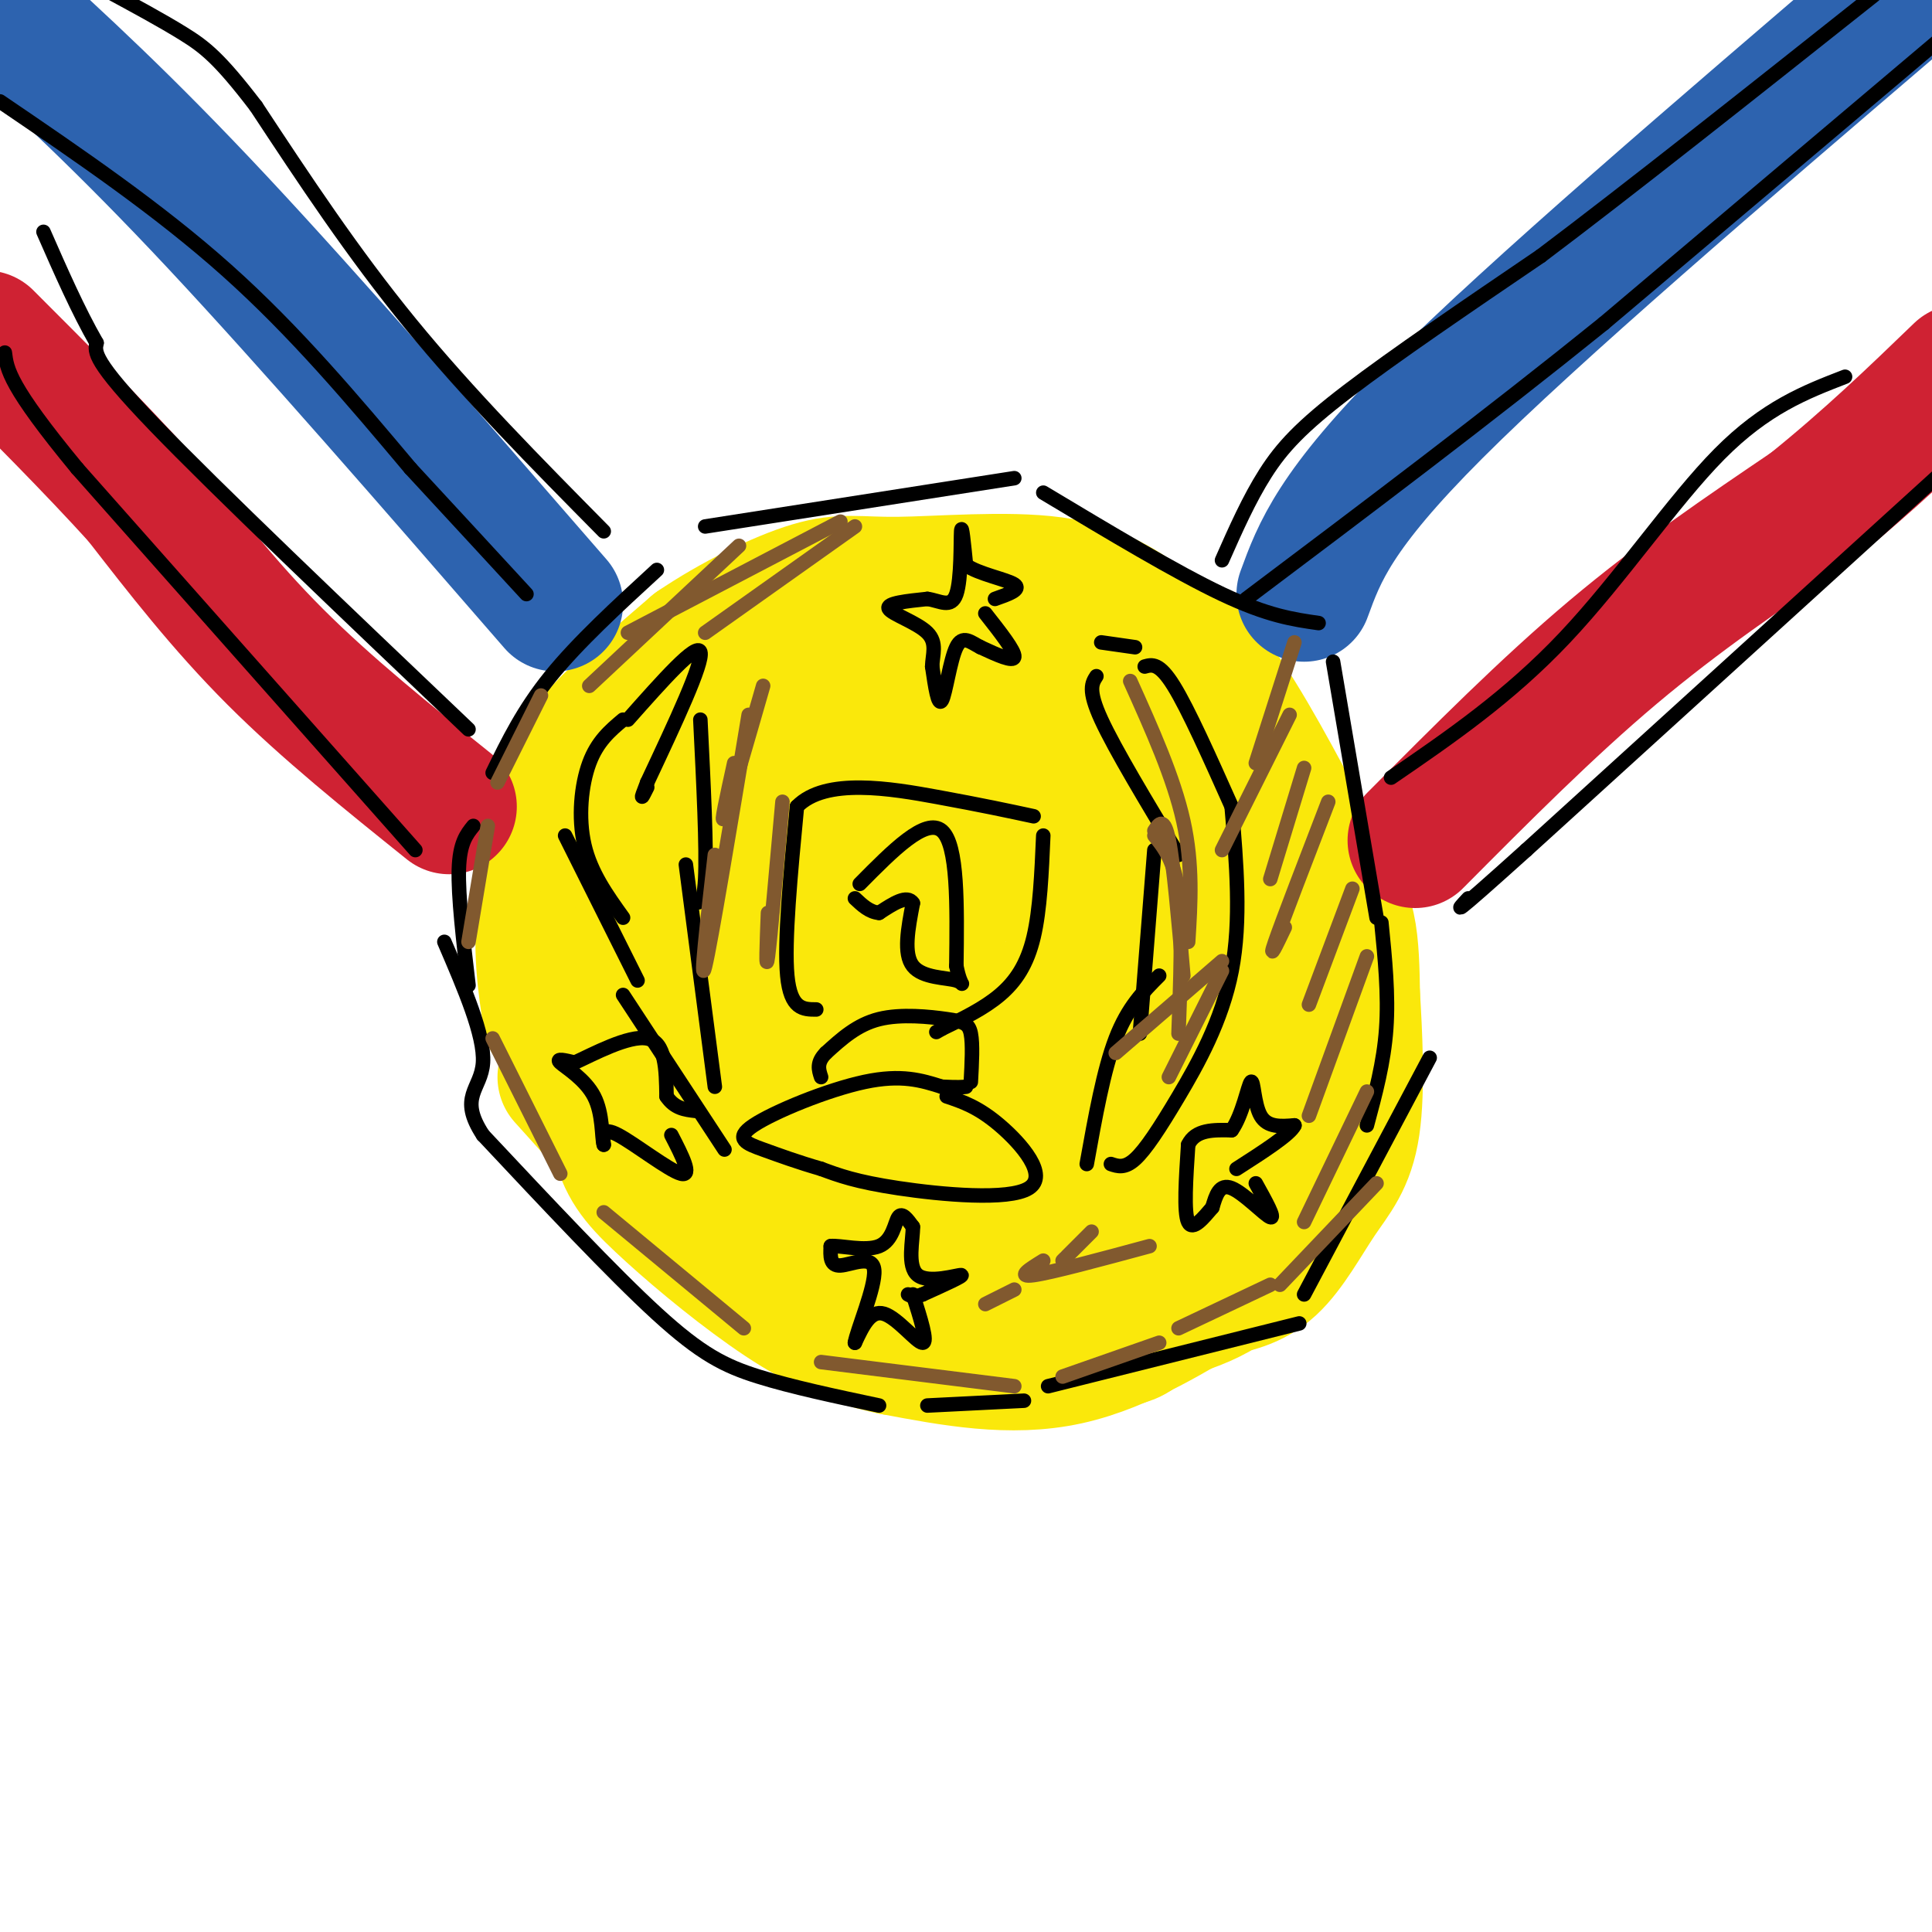 <svg viewBox='0 0 400 400' version='1.1' xmlns='http://www.w3.org/2000/svg' xmlns:xlink='http://www.w3.org/1999/xlink'><g fill='none' stroke='rgb(250,232,11)' stroke-width='28' stroke-linecap='round' stroke-linejoin='round'><path d='M224,137c0.000,0.000 12.000,5.000 12,5'/><path d='M242,146c0.000,0.000 26.000,39.000 26,39'/><path d='M271,199c0.750,15.583 1.500,31.167 1,39c-0.500,7.833 -2.250,7.917 -4,8'/><path d='M264,255c-3.333,5.167 -6.667,10.333 -15,14c-8.333,3.667 -21.667,5.833 -35,8'/><path d='M198,278c0.000,0.000 -47.000,-19.000 -47,-19'/><path d='M144,253c0.000,0.000 -27.000,-30.000 -27,-30'/><path d='M114,211c-1.143,-7.435 -2.286,-14.869 -1,-24c1.286,-9.131 5.000,-19.958 7,-26c2.000,-6.042 2.286,-7.298 6,-11c3.714,-3.702 10.857,-9.851 18,-16'/><path d='M144,134c7.576,-5.161 17.515,-10.064 24,-12c6.485,-1.936 9.515,-0.906 18,-1c8.485,-0.094 22.424,-1.313 32,0c9.576,1.313 14.788,5.156 20,9'/><path d='M238,130c5.735,3.045 10.073,6.156 16,15c5.927,8.844 13.442,23.419 18,32c4.558,8.581 6.159,11.166 7,15c0.841,3.834 0.920,8.917 1,14'/><path d='M280,206c0.458,7.579 1.102,19.526 0,27c-1.102,7.474 -3.951,10.474 -7,15c-3.049,4.526 -6.300,10.579 -10,14c-3.700,3.421 -7.850,4.211 -12,5'/><path d='M251,267c-6.933,3.978 -18.267,11.422 -30,14c-11.733,2.578 -23.867,0.289 -36,-2'/><path d='M185,279c-10.258,-2.080 -17.904,-6.279 -26,-12c-8.096,-5.721 -16.641,-12.963 -22,-18c-5.359,-5.037 -7.531,-7.868 -9,-14c-1.469,-6.132 -2.234,-15.566 -3,-25'/><path d='M125,210c-0.574,-9.961 -0.510,-22.365 3,-32c3.510,-9.635 10.465,-16.502 13,-21c2.535,-4.498 0.648,-6.628 11,-9c10.352,-2.372 32.941,-4.985 42,-4c9.059,0.985 4.588,5.567 1,11c-3.588,5.433 -6.294,11.716 -9,18'/><path d='M186,173c-4.680,6.417 -11.880,13.461 -17,18c-5.120,4.539 -8.161,6.573 -18,13c-9.839,6.427 -26.477,17.246 -16,6c10.477,-11.246 48.070,-44.558 61,-51c12.930,-6.442 1.198,13.985 -3,23c-4.198,9.015 -0.861,6.620 -6,14c-5.139,7.380 -18.754,24.537 -18,24c0.754,-0.537 15.877,-18.769 31,-37'/><path d='M200,183c9.441,-12.835 17.542,-26.423 22,-25c4.458,1.423 5.272,17.856 -1,44c-6.272,26.144 -19.630,61.997 -19,62c0.630,0.003 15.246,-35.845 28,-59c12.754,-23.155 23.644,-33.616 26,-27c2.356,6.616 -3.822,30.308 -10,54'/><path d='M246,232c-2.167,11.869 -2.583,14.542 -3,13c-0.417,-1.542 -0.833,-7.298 1,-15c1.833,-7.702 5.917,-17.351 10,-27'/><path d='M256,201c-0.605,3.581 -1.211,7.163 -4,13c-2.789,5.837 -7.762,13.930 -15,20c-7.238,6.070 -16.742,10.118 -23,11c-6.258,0.882 -9.270,-1.400 -12,-4c-2.730,-2.600 -5.177,-5.516 -9,-12c-3.823,-6.484 -9.023,-16.534 -8,-21c1.023,-4.466 8.269,-3.346 13,-2c4.731,1.346 6.949,2.917 11,7c4.051,4.083 9.937,10.676 15,20c5.063,9.324 9.304,21.378 11,29c1.696,7.622 0.848,10.811 0,14'/><path d='M235,276c-2.863,2.327 -10.021,1.145 -12,2c-1.979,0.855 1.223,3.748 -9,-4c-10.223,-7.748 -33.869,-26.137 -46,-40c-12.131,-13.863 -12.746,-23.199 -13,-28c-0.254,-4.801 -0.148,-5.066 0,-7c0.148,-1.934 0.338,-5.535 8,0c7.662,5.535 22.795,20.208 30,28c7.205,7.792 6.481,8.702 7,12c0.519,3.298 2.280,8.983 1,12c-1.280,3.017 -5.601,3.365 -8,4c-2.399,0.635 -2.877,1.555 -10,-4c-7.123,-5.555 -20.892,-17.587 -28,-25c-7.108,-7.413 -7.554,-10.206 -8,-13'/><path d='M147,213c-3.305,-3.504 -7.566,-5.764 0,-18c7.566,-12.236 26.960,-34.448 24,-35c-2.960,-0.552 -28.274,20.557 -36,29c-7.726,8.443 2.137,4.222 12,0'/></g>
<g fill='none' stroke='rgb(45,99,175)' stroke-width='28' stroke-linecap='round' stroke-linejoin='round'><path d='M115,125c-25.333,-29.167 -50.667,-58.333 -70,-79c-19.333,-20.667 -32.667,-32.833 -46,-45'/></g>
<g fill='none' stroke='rgb(207,34,51)' stroke-width='28' stroke-linecap='round' stroke-linejoin='round'><path d='M93,167c-12.667,-10.167 -25.333,-20.333 -36,-31c-10.667,-10.667 -19.333,-21.833 -28,-33'/><path d='M29,103c-10.000,-11.000 -21.000,-22.000 -32,-33'/></g>
<g fill='none' stroke='rgb(45,99,175)' stroke-width='28' stroke-linecap='round' stroke-linejoin='round'><path d='M270,123c3.167,-8.667 6.333,-17.333 27,-38c20.667,-20.667 58.833,-53.333 97,-86'/></g>
<g fill='none' stroke='rgb(207,34,51)' stroke-width='28' stroke-linecap='round' stroke-linejoin='round'><path d='M293,174c13.667,-13.750 27.333,-27.500 41,-39c13.667,-11.500 27.333,-20.750 41,-30'/><path d='M375,105c12.000,-9.667 21.500,-18.833 31,-28'/></g>
<g fill='none' stroke='rgb(0,0,0)' stroke-width='3' stroke-linecap='round' stroke-linejoin='round'><path d='M97,204c-1.083,-9.250 -2.167,-18.500 -2,-24c0.167,-5.500 1.583,-7.250 3,-9'/><path d='M102,160c3.167,-6.500 6.333,-13.000 12,-20c5.667,-7.000 13.833,-14.500 22,-22'/><path d='M146,109c0.000,0.000 64.000,-10.000 64,-10'/><path d='M216,102c13.750,8.250 27.500,16.500 37,21c9.500,4.500 14.750,5.250 20,6'/><path d='M276,137c0.000,0.000 9.000,53.000 9,53'/><path d='M286,191c0.750,7.500 1.500,15.000 1,22c-0.500,7.000 -2.250,13.500 -4,20'/><path d='M296,219c0.000,0.000 -26.000,49.000 -26,49'/><path d='M269,274c0.000,0.000 -52.000,13.000 -52,13'/><path d='M212,290c0.000,0.000 -20.000,1.000 -20,1'/><path d='M182,291c-9.022,-1.911 -18.044,-3.822 -25,-6c-6.956,-2.178 -11.844,-4.622 -21,-13c-9.156,-8.378 -22.578,-22.689 -36,-37'/><path d='M100,235c-5.244,-7.978 -0.356,-9.422 0,-15c0.356,-5.578 -3.822,-15.289 -8,-25'/><path d='M196,227c3.262,1.089 6.524,2.179 11,6c4.476,3.821 10.167,10.375 6,13c-4.167,2.625 -18.190,1.321 -27,0c-8.810,-1.321 -12.405,-2.661 -16,-4'/><path d='M170,242c-4.756,-1.368 -8.646,-2.789 -12,-4c-3.354,-1.211 -6.172,-2.211 -2,-5c4.172,-2.789 15.335,-7.368 23,-9c7.665,-1.632 11.833,-0.316 16,1'/><path d='M195,225c3.500,0.167 4.250,0.083 5,0'/><path d='M201,224c0.214,-3.929 0.429,-7.857 0,-10c-0.429,-2.143 -1.500,-2.500 -5,-3c-3.500,-0.500 -9.429,-1.143 -14,0c-4.571,1.143 -7.786,4.071 -11,7'/><path d='M171,218c-2.000,2.000 -1.500,3.500 -1,5'/><path d='M216,173c-0.333,7.689 -0.667,15.378 -2,21c-1.333,5.622 -3.667,9.178 -7,12c-3.333,2.822 -7.667,4.911 -12,7'/><path d='M195,213c-2.000,1.167 -1.000,0.583 0,0'/><path d='M169,209c-2.667,0.000 -5.333,0.000 -6,-7c-0.667,-7.000 0.667,-21.000 2,-35'/><path d='M165,167c5.867,-6.067 19.533,-3.733 29,-2c9.467,1.733 14.733,2.867 20,4'/><path d='M178,183c6.833,-6.917 13.667,-13.833 17,-11c3.333,2.833 3.167,15.417 3,28'/><path d='M198,200c1.000,5.036 2.000,3.625 0,3c-2.000,-0.625 -7.000,-0.464 -9,-3c-2.000,-2.536 -1.000,-7.768 0,-13'/><path d='M189,187c-1.167,-1.833 -4.083,0.083 -7,2'/><path d='M182,189c-2.000,-0.167 -3.500,-1.583 -5,-3'/><path d='M130,149c7.167,-8.083 14.333,-16.167 15,-14c0.667,2.167 -5.167,14.583 -11,27'/><path d='M134,162c-1.833,4.667 -0.917,2.833 0,1'/><path d='M145,149c0.667,13.417 1.333,26.833 1,33c-0.333,6.167 -1.667,5.083 -3,4'/><path d='M142,179c0.000,0.000 6.000,46.000 6,46'/><path d='M150,238c0.000,0.000 -21.000,-32.000 -21,-32'/><path d='M132,203c0.000,0.000 -15.000,-30.000 -15,-30'/><path d='M129,190c-3.333,-4.644 -6.667,-9.289 -8,-15c-1.333,-5.711 -0.667,-12.489 1,-17c1.667,-4.511 4.333,-6.756 7,-9'/><path d='M237,138c1.500,-0.417 3.000,-0.833 6,4c3.000,4.833 7.500,14.917 12,25'/><path d='M255,167c1.006,11.810 2.012,23.619 0,34c-2.012,10.381 -7.042,19.333 -11,26c-3.958,6.667 -6.845,11.048 -9,13c-2.155,1.952 -3.577,1.476 -5,1'/><path d='M225,241c1.750,-9.750 3.500,-19.500 6,-26c2.500,-6.500 5.750,-9.750 9,-13'/><path d='M236,214c0.000,0.000 3.000,-38.000 3,-38'/><path d='M244,177c-6.583,-10.917 -13.167,-21.833 -16,-28c-2.833,-6.167 -1.917,-7.583 -1,-9'/><path d='M228,133c0.000,0.000 7.000,1.000 7,1'/><path d='M189,268c1.600,5.022 3.200,10.044 2,10c-1.200,-0.044 -5.200,-5.156 -8,-6c-2.800,-0.844 -4.400,2.578 -6,6'/><path d='M177,278c0.369,-2.452 4.292,-11.583 4,-15c-0.292,-3.417 -4.798,-1.119 -7,-1c-2.202,0.119 -2.101,-1.940 -2,-4'/><path d='M172,258c1.750,-0.238 7.125,1.167 10,0c2.875,-1.167 3.250,-4.905 4,-6c0.750,-1.095 1.875,0.452 3,2'/><path d='M189,254c0.060,2.619 -1.292,8.167 1,10c2.292,1.833 8.226,-0.048 9,0c0.774,0.048 -3.613,2.024 -8,4'/><path d='M191,268c-1.833,0.667 -2.417,0.333 -3,0'/><path d='M204,127c3.083,3.917 6.167,7.833 6,9c-0.167,1.167 -3.583,-0.417 -7,-2'/><path d='M203,134c-2.060,-1.048 -3.708,-2.667 -5,0c-1.292,2.667 -2.226,9.619 -3,11c-0.774,1.381 -1.387,-2.810 -2,-7'/><path d='M193,138c0.036,-2.393 1.125,-4.875 -1,-7c-2.125,-2.125 -7.464,-3.893 -8,-5c-0.536,-1.107 3.732,-1.554 8,-2'/><path d='M192,124c2.548,0.321 4.917,2.125 6,-1c1.083,-3.125 0.881,-11.179 1,-13c0.119,-1.821 0.560,2.589 1,7'/><path d='M200,117c2.556,1.844 8.444,2.956 10,4c1.556,1.044 -1.222,2.022 -4,3'/><path d='M260,245c2.067,3.711 4.133,7.422 3,7c-1.133,-0.422 -5.467,-4.978 -8,-6c-2.533,-1.022 -3.267,1.489 -4,4'/><path d='M251,250c-1.733,2.000 -4.067,5.000 -5,3c-0.933,-2.000 -0.467,-9.000 0,-16'/><path d='M246,237c1.500,-3.167 5.250,-3.083 9,-3'/><path d='M255,234c2.262,-3.119 3.417,-9.417 4,-10c0.583,-0.583 0.595,4.548 2,7c1.405,2.452 4.202,2.226 7,2'/><path d='M268,233c-0.833,1.833 -6.417,5.417 -12,9'/><path d='M139,235c2.222,4.311 4.444,8.622 2,8c-2.444,-0.622 -9.556,-6.178 -13,-8c-3.444,-1.822 -3.222,0.089 -3,2'/><path d='M125,237c-0.464,-1.536 -0.125,-6.375 -2,-10c-1.875,-3.625 -5.964,-6.036 -7,-7c-1.036,-0.964 0.982,-0.482 3,0'/><path d='M119,220c3.622,-1.644 11.178,-5.756 15,-5c3.822,0.756 3.911,6.378 4,12'/><path d='M138,227c1.667,2.500 3.833,2.750 6,3'/><path d='M86,176c0.000,0.000 -70.000,-79.000 -70,-79'/><path d='M16,97c-14.167,-17.167 -14.583,-20.583 -15,-24'/><path d='M97,151c-26.083,-24.833 -52.167,-49.667 -65,-63c-12.833,-13.333 -12.417,-15.167 -12,-17'/><path d='M20,71c-3.833,-6.667 -7.417,-14.833 -11,-23'/><path d='M0,21c16.417,11.167 32.833,22.333 47,35c14.167,12.667 26.083,26.833 38,41'/><path d='M85,97c10.333,11.167 17.167,18.583 24,26'/><path d='M125,110c-14.000,-14.167 -28.000,-28.333 -40,-43c-12.000,-14.667 -22.000,-29.833 -32,-45'/><path d='M53,22c-7.600,-9.933 -10.600,-12.267 -15,-15c-4.400,-2.733 -10.200,-5.867 -16,-9'/><path d='M253,116c2.800,-6.333 5.600,-12.667 9,-18c3.400,-5.333 7.400,-9.667 17,-17c9.600,-7.333 24.800,-17.667 40,-28'/><path d='M319,53c18.167,-13.667 43.583,-33.833 69,-54'/><path d='M403,7c0.000,0.000 -71.000,60.000 -71,60'/><path d='M332,67c-24.167,19.500 -49.083,38.250 -74,57'/><path d='M288,161c12.222,-8.378 24.444,-16.756 36,-29c11.556,-12.244 22.444,-28.356 32,-38c9.556,-9.644 17.778,-12.822 26,-16'/><path d='M404,96c0.000,0.000 -88.000,80.000 -88,80'/><path d='M316,176c-16.667,15.000 -14.333,12.500 -12,10'/></g>
<g fill='none' stroke='rgb(129,89,47)' stroke-width='3' stroke-linecap='round' stroke-linejoin='round'><path d='M162,166c-1.250,14.083 -2.500,28.167 -3,32c-0.500,3.833 -0.250,-2.583 0,-9'/><path d='M155,148c-3.917,23.583 -7.833,47.167 -9,52c-1.167,4.833 0.417,-9.083 2,-23'/><path d='M158,142c-3.500,12.167 -7.000,24.333 -8,27c-1.000,2.667 0.500,-4.167 2,-11'/><path d='M177,109c0.000,0.000 -31.000,22.000 -31,22'/><path d='M174,108c0.000,0.000 -44.000,23.000 -44,23'/><path d='M153,113c0.000,0.000 -31.000,29.000 -31,29'/><path d='M112,144c0.000,0.000 -9.000,18.000 -9,18'/><path d='M101,171c0.000,0.000 -4.000,24.000 -4,24'/><path d='M204,270c0.000,0.000 6.000,-3.000 6,-3'/><path d='M238,258c-10.167,2.750 -20.333,5.500 -24,6c-3.667,0.500 -0.833,-1.250 2,-3'/><path d='M226,255c0.000,0.000 -6.000,6.000 -6,6'/><path d='M231,218c0.000,0.000 22.000,-19.000 22,-19'/><path d='M253,201c0.000,0.000 -11.000,22.000 -11,22'/><path d='M244,214c0.417,-11.083 0.833,-22.167 0,-29c-0.833,-6.833 -2.917,-9.417 -5,-12'/><path d='M239,172c1.000,-1.500 2.000,-3.000 3,2c1.000,5.000 2.000,16.500 3,28'/><path d='M246,195c0.500,-8.000 1.000,-16.000 -1,-25c-2.000,-9.000 -6.500,-19.000 -11,-29'/><path d='M268,133c0.000,0.000 -8.000,25.000 -8,25'/><path d='M267,148c0.000,0.000 -14.000,28.000 -14,28'/><path d='M270,159c0.000,0.000 -7.000,23.000 -7,23'/><path d='M275,166c-4.750,12.333 -9.500,24.667 -11,29c-1.500,4.333 0.250,0.667 2,-3'/><path d='M280,184c0.000,0.000 -9.000,24.000 -9,24'/><path d='M283,198c0.000,0.000 -12.000,33.000 -12,33'/><path d='M283,226c0.000,0.000 -13.000,27.000 -13,27'/><path d='M285,245c0.000,0.000 -20.000,21.000 -20,21'/><path d='M263,266c0.000,0.000 -19.000,9.000 -19,9'/><path d='M240,278c0.000,0.000 -20.000,7.000 -20,7'/><path d='M210,287c0.000,0.000 -40.000,-5.000 -40,-5'/><path d='M154,275c0.000,0.000 -29.000,-24.000 -29,-24'/><path d='M116,243c0.000,0.000 -14.000,-28.000 -14,-28'/></g>
</svg>